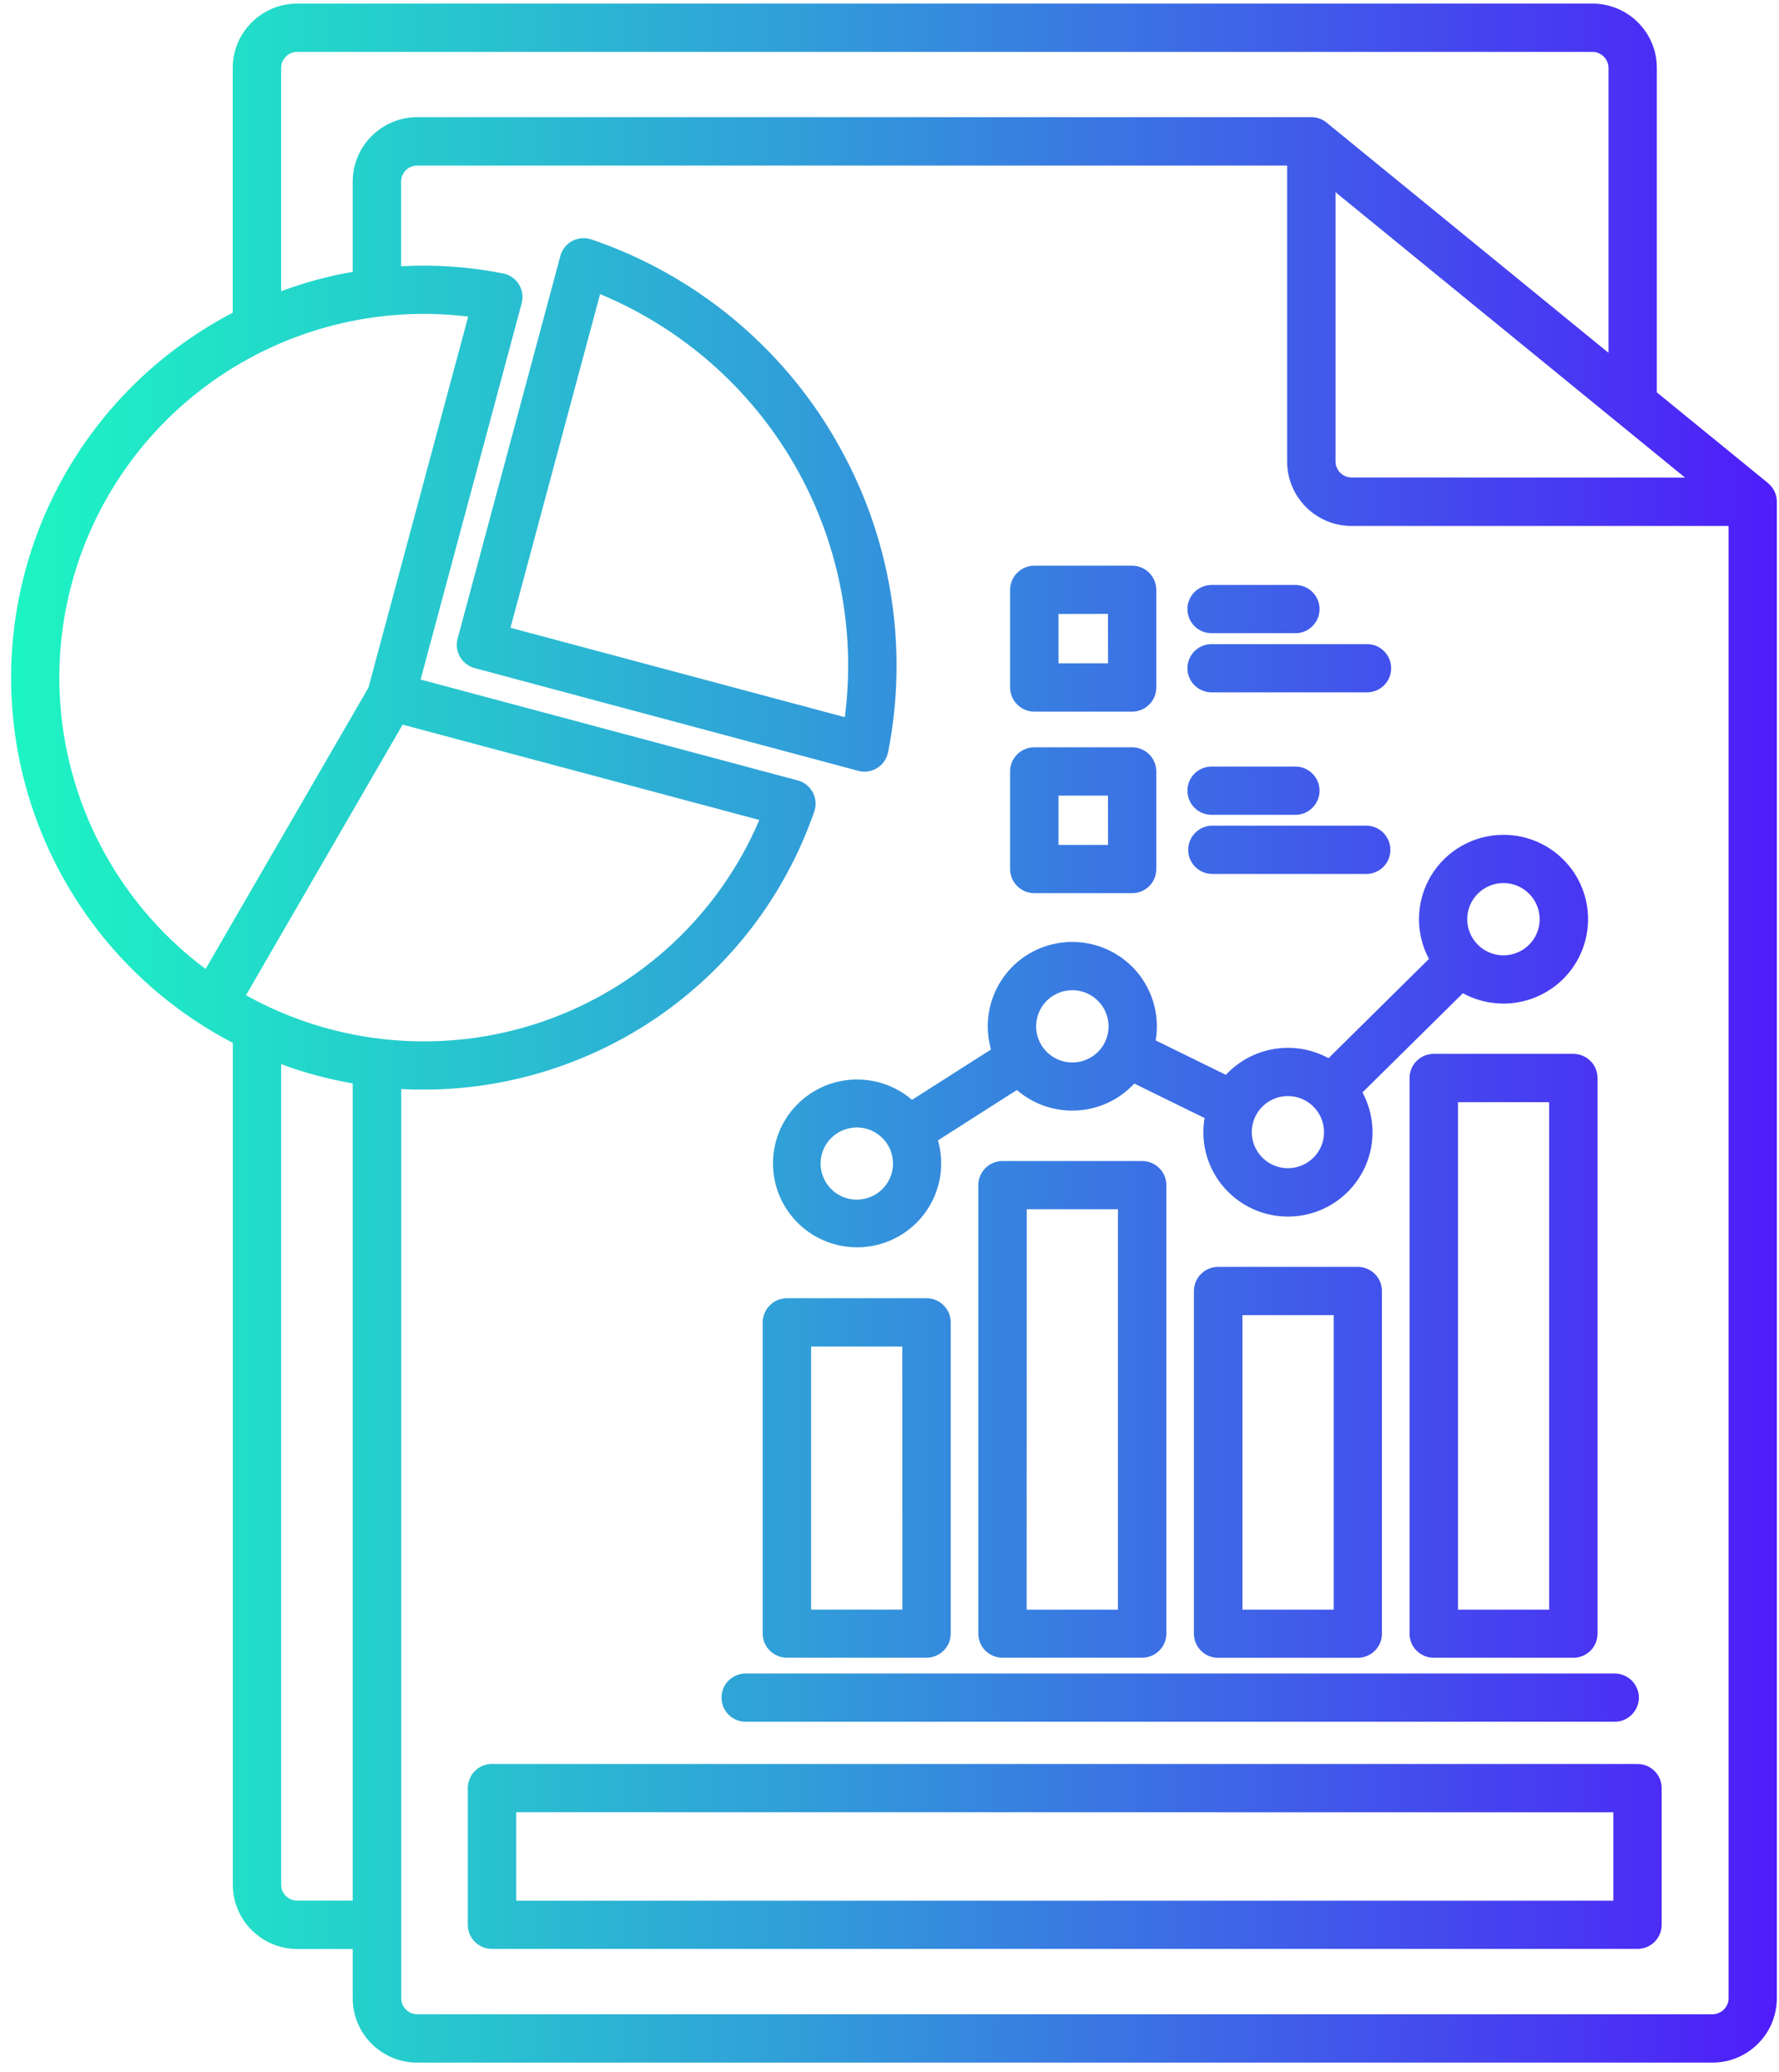 <svg xmlns="http://www.w3.org/2000/svg" width="134" height="156" viewBox="0 0 134 156" fill="none"><path fill-rule="evenodd" clip-rule="evenodd" d="M57.195 61.726L30.326 54.549L18.526 74.924V74.917C25.333 78.707 33.435 79.436 40.812 76.924C48.189 74.406 54.144 68.878 57.195 61.726ZM91.319 65.791C90.313 65.791 89.499 64.979 89.499 63.976C89.499 62.972 90.313 62.154 91.319 62.154H102.907C103.914 62.154 104.728 62.972 104.728 63.976C104.728 64.979 103.914 65.791 102.907 65.791H91.319ZM91.319 61.336C90.826 61.355 90.351 61.17 89.992 60.825C89.64 60.486 89.441 60.013 89.441 59.521C89.441 59.029 89.64 58.562 89.992 58.217C90.351 57.872 90.826 57.693 91.319 57.706H97.517C98.004 57.693 98.485 57.872 98.837 58.217C99.19 58.562 99.395 59.029 99.395 59.521C99.395 60.013 99.19 60.486 98.837 60.825C98.485 61.17 98.004 61.355 97.517 61.336H91.319ZM77.91 56.255H85.281H85.275C86.281 56.255 87.095 57.067 87.095 58.07V65.42C87.095 65.906 86.909 66.366 86.563 66.705C86.224 67.043 85.762 67.235 85.275 67.235H77.91C76.904 67.235 76.084 66.424 76.084 65.42V58.07C76.084 57.067 76.904 56.255 77.91 56.255ZM83.461 59.892H79.731V63.605H83.461L83.455 59.892H83.461ZM91.326 52.12H91.319C90.826 52.133 90.351 51.947 89.992 51.609C89.64 51.264 89.441 50.797 89.441 50.305C89.441 49.813 89.64 49.34 89.992 49.001C90.351 48.656 90.826 48.471 91.319 48.49H102.907C103.401 48.471 103.882 48.656 104.234 49.001C104.587 49.34 104.785 49.813 104.785 50.305C104.785 50.797 104.587 51.264 104.234 51.609C103.882 51.947 103.401 52.133 102.907 52.12H91.326ZM91.326 47.665H91.319C90.826 47.684 90.351 47.499 89.992 47.154C89.64 46.815 89.441 46.342 89.441 45.85C89.441 45.358 89.64 44.891 89.992 44.546C90.351 44.208 90.826 44.022 91.319 44.035H97.517C98.004 44.022 98.485 44.208 98.837 44.546C99.19 44.891 99.395 45.358 99.395 45.85C99.395 46.342 99.19 46.815 98.837 47.154C98.485 47.499 98.004 47.684 97.517 47.665H91.326ZM77.917 42.584H85.288H85.275C85.762 42.584 86.224 42.776 86.563 43.121C86.903 43.46 87.095 43.92 87.095 44.399V51.749C87.095 52.235 86.909 52.695 86.563 53.034C86.224 53.379 85.762 53.571 85.275 53.571H77.91C76.904 53.571 76.084 52.752 76.084 51.749V44.399C76.084 43.92 76.276 43.46 76.622 43.121C76.962 42.776 77.423 42.584 77.91 42.584L77.917 42.584ZM83.467 46.214L79.731 46.221V49.934H83.461L83.455 46.221L83.467 46.214ZM37.056 132.79H123.341C124.347 132.79 125.162 133.602 125.162 134.605V144.895C125.162 145.898 124.348 146.71 123.341 146.71H37.056C36.05 146.71 35.236 145.898 35.236 144.895V134.605C35.236 133.602 36.05 132.783 37.056 132.783V132.79ZM121.515 136.427L38.884 136.42V143.08H121.522V136.42L121.515 136.427ZM113.253 62.844C111.01 62.844 108.939 64.013 107.786 65.931C106.639 67.842 106.581 70.219 107.632 72.188L100.069 79.659C97.588 78.304 94.505 78.745 92.505 80.739L92.332 80.912L87.044 78.317L87.051 78.323C87.346 76.566 86.897 74.77 85.801 73.364C84.712 71.964 83.077 71.076 81.302 70.929C79.526 70.782 77.77 71.376 76.456 72.578C75.148 73.786 74.399 75.479 74.399 77.256C74.399 77.85 74.482 78.438 74.642 79.007L68.694 82.797H68.701C66.316 80.746 62.791 80.752 60.413 82.804C58.035 84.855 57.529 88.338 59.221 90.978C60.913 93.624 64.297 94.627 67.162 93.336C70.027 92.052 71.514 88.856 70.649 85.846L76.591 82.056H76.597C79.122 84.235 82.91 84.101 85.269 81.743C85.327 81.685 85.385 81.628 85.442 81.57L90.73 84.165C90.672 84.516 90.64 84.874 90.64 85.232C90.64 87.188 91.544 89.035 93.095 90.237C94.64 91.445 96.659 91.866 98.562 91.393C100.466 90.914 102.043 89.591 102.838 87.802C103.632 86.012 103.555 83.96 102.626 82.235L110.189 74.77C111.92 75.709 113.984 75.805 115.785 75.019C117.592 74.239 118.932 72.674 119.419 70.769C119.906 68.871 119.49 66.851 118.285 65.305C117.073 63.751 115.221 62.844 113.253 62.844ZM115.17 67.273C116.093 68.187 116.234 69.625 115.516 70.705C114.791 71.785 113.4 72.207 112.202 71.708C110.997 71.21 110.318 69.938 110.568 68.666C110.824 67.394 111.946 66.474 113.247 66.474C113.971 66.474 114.663 66.761 115.17 67.273ZM98.934 83.308C99.851 84.222 99.992 85.66 99.274 86.734C98.55 87.808 97.165 88.23 95.967 87.731C94.768 87.233 94.089 85.967 94.339 84.695C94.595 83.424 95.71 82.51 97.011 82.51C97.736 82.51 98.428 82.797 98.934 83.308ZM82.699 75.339C83.622 76.252 83.763 77.691 83.045 78.771C82.321 79.851 80.93 80.273 79.732 79.774C78.527 79.276 77.841 78.004 78.097 76.732C78.354 75.454 79.469 74.54 80.776 74.54C81.494 74.54 82.193 74.827 82.699 75.339ZM66.464 85.667C67.387 86.587 67.528 88.025 66.804 89.099C66.079 90.179 64.695 90.594 63.496 90.102C62.291 89.604 61.612 88.332 61.862 87.06C62.118 85.788 63.234 84.874 64.535 84.874C65.259 84.868 65.951 85.156 66.464 85.667ZM107.992 79.333H118.51C118.997 79.333 119.458 79.525 119.798 79.87C120.144 80.209 120.33 80.669 120.33 81.155V122.978C120.33 123.457 120.144 123.917 119.798 124.263C119.458 124.601 118.997 124.793 118.51 124.793H107.992C106.985 124.793 106.171 123.981 106.171 122.978V81.154C106.171 80.151 106.985 79.333 107.992 79.333ZM116.689 82.97V121.171H109.818V82.97H116.689ZM91.751 95.369H102.269C102.756 95.369 103.217 95.561 103.557 95.899C103.903 96.244 104.095 96.704 104.089 97.184V122.979C104.095 123.459 103.903 123.919 103.557 124.264C103.217 124.603 102.756 124.795 102.269 124.795H91.751C90.744 124.795 89.93 123.983 89.93 122.979V97.19C89.93 96.187 90.744 95.369 91.751 95.369ZM100.448 98.999H93.584V121.171H100.461V99.006L100.448 98.999ZM75.509 87.399H86.027C86.514 87.399 86.976 87.591 87.316 87.93C87.662 88.275 87.854 88.735 87.854 89.214V122.973C87.854 123.976 87.034 124.788 86.027 124.788H75.509C74.503 124.788 73.689 123.976 73.689 122.973V89.214C73.689 88.735 73.881 88.275 74.221 87.93C74.567 87.591 75.028 87.399 75.509 87.399ZM84.207 91.029V121.171H77.33L77.336 91.029H84.207ZM59.275 97.727H69.793H69.786C70.792 97.727 71.613 98.546 71.613 99.549V122.972C71.613 123.976 70.793 124.787 69.786 124.787H59.275C58.268 124.787 57.448 123.976 57.448 122.972V99.549C57.448 98.546 58.268 97.727 59.275 97.727ZM67.972 101.364H61.095V121.17H67.972L67.966 101.364H67.972ZM56.23 129.607H56.224C55.73 129.627 55.256 129.441 54.897 129.096C54.544 128.757 54.346 128.284 54.346 127.792C54.346 127.3 54.544 126.834 54.897 126.488C55.256 126.15 55.73 125.964 56.224 125.977H121.562C122.055 125.964 122.536 126.15 122.888 126.488C123.241 126.834 123.446 127.3 123.446 127.792C123.446 128.284 123.241 128.757 122.888 129.096C122.536 129.441 122.055 129.627 121.562 129.607H56.23ZM27.753 51.762L15.486 72.942C12.505 70.718 10.006 67.913 8.147 64.698C4.731 58.792 3.641 51.826 5.102 45.165C6.564 38.499 10.467 32.619 16.043 28.676C21.619 24.733 28.478 23.001 35.266 23.832L27.753 51.762ZM63.633 53.999C64.492 47.41 63.153 40.718 59.826 34.959C56.493 29.201 51.353 24.695 45.2 22.139L38.451 47.257L63.634 53.987L63.633 53.999ZM62.961 33.158L62.967 33.164C67.082 40.252 68.479 48.587 66.896 56.62C66.889 56.659 66.877 56.703 66.864 56.742C66.608 57.713 65.608 58.288 64.64 58.026L35.753 50.293C35.291 50.165 34.894 49.865 34.651 49.449C34.407 49.028 34.343 48.535 34.471 48.069L42.207 19.269C42.22 19.231 42.233 19.192 42.239 19.154C42.566 18.208 43.598 17.697 44.547 18.023C52.321 20.669 58.865 26.044 62.962 33.145L62.961 33.158ZM26.567 146.717H22.388C19.709 146.711 17.536 144.544 17.536 141.872V78.504C12.299 75.781 7.947 71.621 5.005 66.521C0.974 59.561 -0.193 51.309 1.762 43.513C3.711 35.716 8.62 28.979 15.459 24.723C16.132 24.302 16.825 23.905 17.53 23.541V5.108C17.536 2.437 19.709 0.27 22.388 0.27H119.94C122.626 0.27 124.798 2.437 124.798 5.108V29.536L133.169 36.362V36.368C133.592 36.707 133.836 37.225 133.836 37.768V150.432C133.83 153.103 131.663 155.27 128.978 155.27H31.425C28.746 155.27 26.573 153.103 26.567 150.432L26.567 146.717ZM21.177 80.108V141.872C21.177 142.537 21.715 143.074 22.381 143.074H26.567V81.558C25.67 81.404 24.772 81.206 23.875 80.963C22.952 80.721 22.055 80.433 21.17 80.1L21.177 80.108ZM30.214 81.974V81.98C36.976 82.344 43.667 80.497 49.288 76.727C54.903 72.956 59.133 67.459 61.338 61.074C61.659 60.129 61.146 59.1 60.197 58.78C60.159 58.767 60.121 58.755 60.082 58.748L31.681 51.155L39.295 22.83C39.417 22.364 39.353 21.872 39.11 21.45C38.872 21.034 38.475 20.734 38.007 20.606L37.885 20.581C35.36 20.082 32.783 19.903 30.213 20.044V13.672C30.213 13.007 30.752 12.47 31.418 12.464H96.95V34.75C96.956 37.428 99.129 39.594 101.808 39.594H130.203V150.431C130.196 151.089 129.658 151.626 128.991 151.632H31.426C30.759 151.626 30.227 151.089 30.221 150.431V81.981L30.214 81.974ZM26.567 20.464V13.664C26.573 10.992 28.746 8.826 31.425 8.819H98.763C99.212 8.819 99.641 8.979 99.975 9.273L121.158 26.561V5.106C121.151 4.448 120.613 3.911 119.946 3.904H22.387C21.721 3.911 21.182 4.448 21.176 5.106V21.921C22.926 21.269 24.733 20.783 26.573 20.463L26.567 20.464ZM126.92 35.95L100.596 14.469V34.742C100.603 35.407 101.141 35.944 101.801 35.944L126.92 35.95Z" fill="url(#paint0_linear_877_570)"></path><defs><linearGradient id="paint0_linear_877_570" x1="0.836" y1="77.77" x2="133.836" y2="77.77" gradientUnits="userSpaceOnUse"><stop stop-color="#1DF5C3"></stop><stop offset="0.14" stop-color="#22DCC9"></stop><stop offset="0.45" stop-color="#319DD9"></stop><stop offset="0.88" stop-color="#4839F2"></stop><stop offset="1" stop-color="#4F1DFA"></stop></linearGradient></defs></svg>